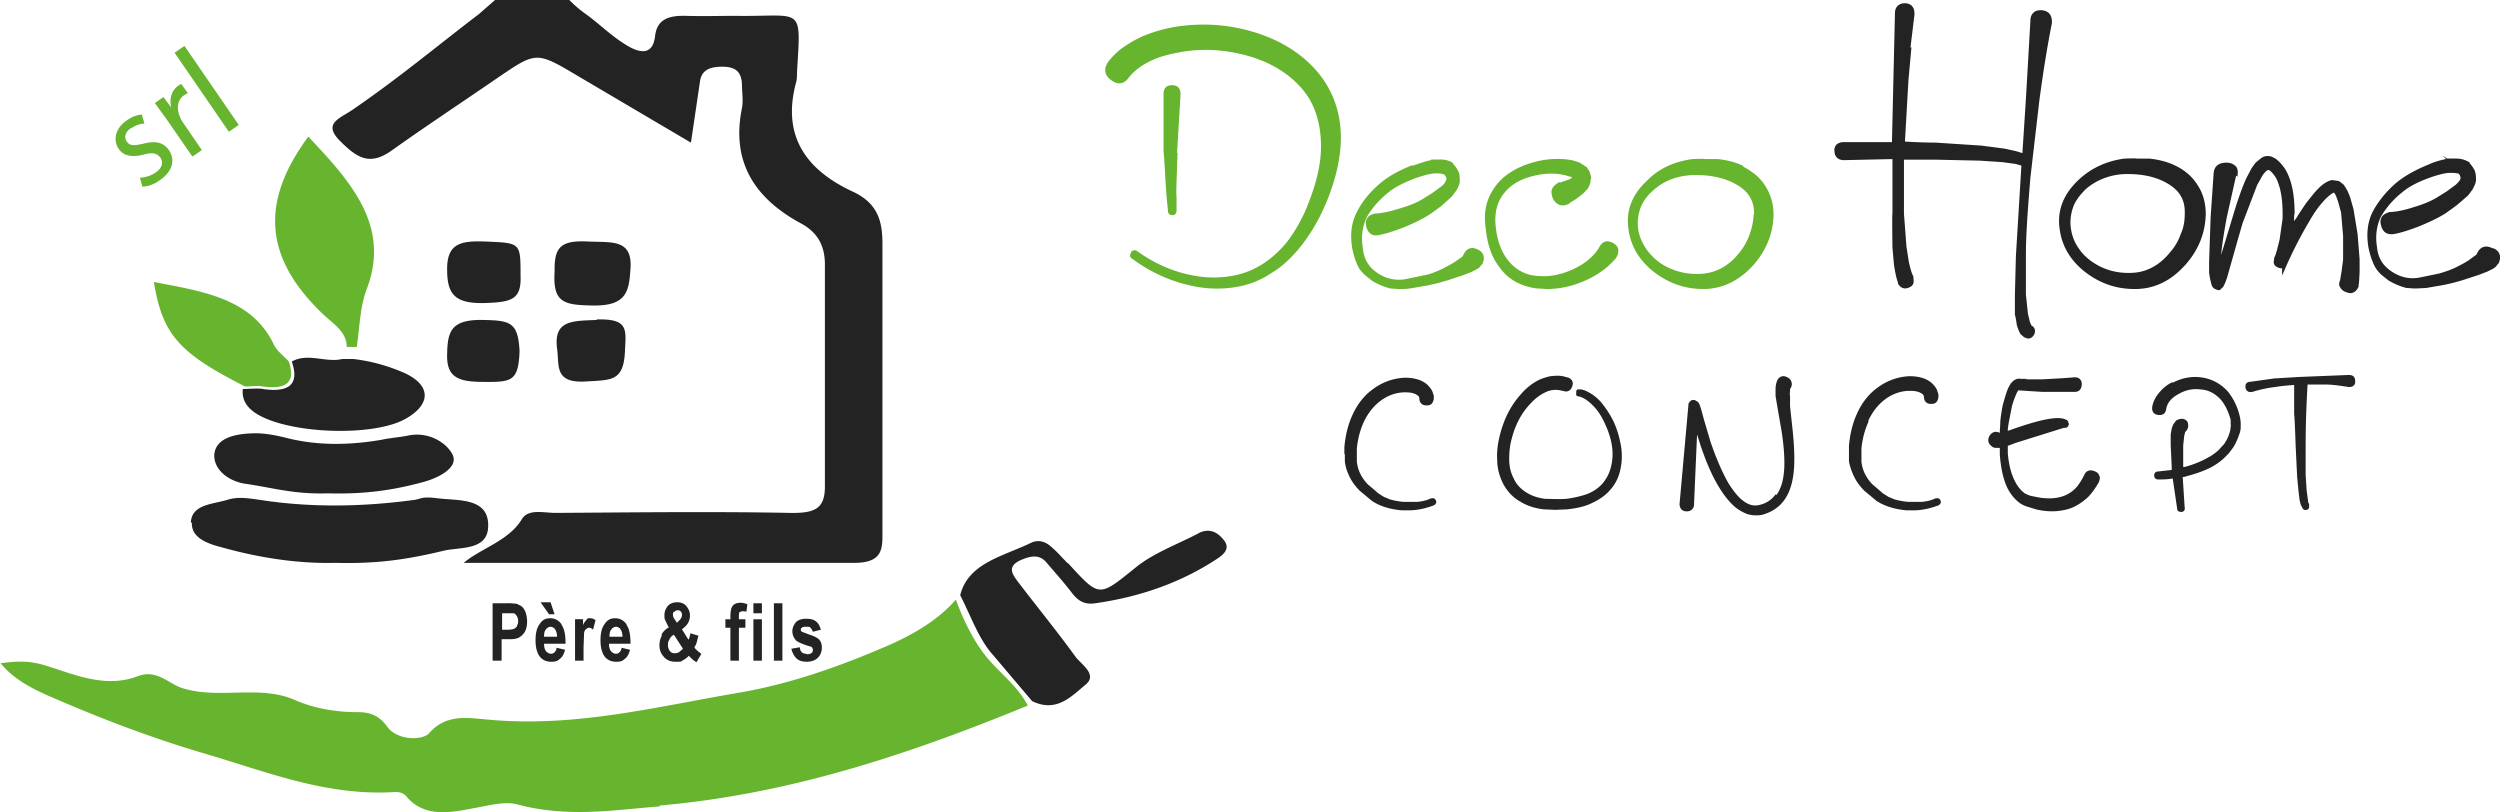 <svg xmlns="http://www.w3.org/2000/svg" viewBox="0 0 500 162.41"><path d="M234.41 17.04c-1.1 0-1.7.6-1.7 1.7v11.79c.1 0 .4 5.9.4 5.9l.2 2.9.3 3c0 .4.4.7.9.7s.8-.4.8-.9v-2.9c-.1 0 0-2.9 0-2.9l.2-5.8-.1.1.7-11.79c0-1.2-.6-1.8-1.7-1.8zm29.38-2.3c-3.1-3.8-7.39-6.59-12.89-8.29-4.9-1.5-9.89-1.9-15.09-1.2-2.7.4-5.2 1.1-7.49 2.1-1.3.6-2.5 1.3-3.5 2-1.2.8-2.2 1.8-3.1 2.9-1 1.4-.9 2.7.4 3.7.7.5 1.3.8 1.9.7.6 0 1.2-.4 1.7-1.1 1.1-1.4 2.7-2.6 4.7-3.5 1.7-.8 3.8-1.3 6.1-1.7 4.3-.7 8.69-.4 12.99.8 4.6 1.3 8.19 3.5 10.79 6.49 1.4 1.6 2.4 3.4 3 5.4.6 1.8.9 4 .9 6.29 0 4-1.2 8.29-3.2 12.99-1 2.2-2.2 4.2-3.4 5.8-1.4 1.8-3.1 3.4-4.8 4.5-1.8 1.2-3.9 2.1-6.1 2.5-2.1.4-4.4.5-6.69.2-4.5-.6-8.69-2.3-12.59-5.1-.4-.3-.9-.2-1.2.2v.1c-.2.3-.2.5-.2.6s0 .4.4.6a30.26 30.26 0 0 0 13.29 5.7 23.08 23.08 0 0 0 7.4 0c2.5-.4 4.9-1.3 6.99-2.7 2.1-1.2 3.9-2.9 5.6-4.9 1.5-1.8 2.9-3.9 4.1-6.2s2.1-4.6 2.8-6.79c.8-2.5 1.3-5 1.5-7.39.2-2.6 0-5.2-.7-7.69s-1.9-4.9-3.6-6.99zm31.77 35.17c-1.2-.6-2.2-.3-2.8.9l-.2.4-.2.2-1.3.9c-.9.6-1.9 1.1-2.9 1.6-1.1.5-2.1.9-3.1 1.1l-3.4.7a7.53 7.53 0 0 1-6-1c-1.9-1.2-2.9-2.9-3.1-5.1-.4-2.4 0-4.5.8-6.2 1-1.7 2.4-3.4 4.3-4.9 1.3-1.1 3.3-2.1 5.8-3 1.2-.4 2.3-.7 3.1-.8 1-.1 1.8 0 2.3.2.3.4.5.7.4 1-.1.4-.4.9-.9 1.3l-1.9 1.4-2.1 1.3c-1.2.7-2.7 1.3-4.5 1.8-1.8.6-3.4.9-4.7 1h-.2c-.7.2-1.2.4-1.5.9-.3.4-.4 1-.2 1.7.3 1.3 1.2 2 2.5 1.7 1.6-.3 3.4-.9 5.4-1.7 1.9-.8 3.5-1.6 4.9-2.5l2.2-1.6 2.1-1.9.9-1.2c.3-.5.6-1.1.7-1.8 0-.7 0-1.4-.3-2.1-.3-.5-.6-1-1-1.4 0-.1-.2-.3-.2-.3a4.38 4.38 0 0 0-2.3-.6h-1.7c0 .1-.4-.2-.4-.2l.3.3h-.1c-1 .2-2.2.6-3.6 1.1h-.4c-2.7 1.1-4.8 2.3-6.29 3.6-2.1 1.8-3.6 3.7-4.6 5.7-1.1 2.1-1.4 4.5-.9 7.39.3 1.4.7 2.6 1.2 3.6.3.6.8 1.1 1.3 1.6l1.5 1.2c1.2.7 2.4 1.2 3.6 1.5.5 0 1.1.1 1.8.1s1.3 0 2.1-.1l3.5-.6 1.8-.4 1.8-.5 3.4-1.1 1.8-.7 1-.5.6-.4.4-.5.2-.2c.6-1.3.3-2.3-.9-2.9zm11.89 7.79c.7 0 1.3.1 2 .1 2.1 0 4.3-.4 6.39-1.2 3-1.1 5.5-2.8 7.29-4.9l.2-.3c.3-.6.4-1.1.3-1.6s-.5-.9-1-1.2c-.6-.3-1.1-.4-1.5-.3-.5.1-.9.5-1.2 1-1 1.8-2.7 3.3-5.2 4.5-2.4 1.1-4.7 1.6-6.99 1.4-2.5-.1-4.6-1.2-6.1-3.1-1.3-1.6-2.2-3.9-2.5-6.79-.3-2.7.3-5 1.7-6.69 1.4-1.8 3.5-2.9 6.1-3.5s5-.5 6.99.2c.2 0 .4.1.5.2-.2.1-.4.3-.7.4l-1.7.6-.2-.1-.3.2c-.6.4-1 .8-1.2 1.4-.1.5 0 1.1.3 1.8.8 1.3 1.9 1.6 3.2.9l.2-.2c.7-.4 1.3-.8 1.7-1.1l1-.8.9-1 .4-.9.2-1.2-.3-1.2-.6-.9-1.4-.9-1.2-.4c-1.3-.3-2.8-.4-4.4-.3-1.5.1-2.9.4-4.2.8-3.2 1-5.6 2.6-7.09 4.7-1.7 2.3-2.4 5-1.9 8.29.3 3.2 1.2 5.9 2.8 7.89 1.7 2.4 4.3 3.8 7.49 4.2zm33.57.1h0c3.6-.1 6.79-1.7 9.49-4.6 2.7-3 4.1-6.39 4.2-10.19 0-2.3-.6-4.2-1.7-5.9-1-1.6-2.5-2.8-4.4-3.8l.1-.1c-1.4-.7-3.2-1.2-5.2-1.4h-2.5c0-.1-2.5 0-2.5 0-3.7.5-6.79 1.9-9.19 4.4-3 2.8-4.2 6.1-3.6 9.79.5 3.5 2.4 6.49 5.6 8.79 2.8 2 5.9 3 9.19 3h.5zm-8.49-4.89c-1.3-.8-2.4-1.9-3.2-3-.9-1.3-1.5-2.7-1.7-4.1-.2-1.5 0-3 .5-4.3s1.4-2.5 2.6-3.5c2.1-1.9 4.8-2.9 7.99-3h.5c3.1 0 5.7.6 7.89 1.8 2.6 1.4 3.8 3.4 3.7 6.2l-.1-.2c0 1.3-.3 2.7-.8 4.1s-1.2 2.6-2.1 3.7c-1.9 2.4-4.3 3.8-6.99 4.1-3 .3-5.8-.3-8.29-1.8z" fill="#67b42e"/><path d="M402.68 32.72c.7.1 1.2.3 1.6.4l-1.1 18.09-.2 7.79v4c.1 0 .4 2.1.4 2.1l.4 1.1.3.6.8.7h.2c.2.2.4.2.6.2.5 0 .9-.3 1.2-.9.3-.8 0-1.4-.6-1.7l-.3-.7-.4-1.7-.4-3.8v-7.79c0-4.3.4-9.49.9-15.59l1.8-15.49c.7-5.2 1.5-10.39 2.5-15.39v-.3c0-1.4-.7-2.2-2.1-2.3-.7 0-1.2.1-1.6.5s-.6.9-.6 1.6l-.9 15.69-.7 10.79-1.3-.4-2.3-.5-4.6-.6-9.19-.6c-2.1 0-4.2-.1-6.1-.2l.7-12.29.6-6.59-.2.1.8-6.59v-.3c0-1.2-.7-2-1.9-2s-2 .7-2 2l-.6 25.78h-9.69c-.6 0-1.1.2-1.4.5a1.48 1.48 0 0 0-.4 1.3c0 1.1.7 1.8 1.9 1.8l9.09-.2h.6v10.89c-.1 0 0 6.79 0 6.79l.3 3.4c.2 1.3.4 2.5.8 3.6v.2c.5.9 1.3 1.2 2.2.8.5-.2.8-.5.9-.9.1-.3 0-.7 0-1.1v-.2c-.4-.7-.6-1.6-.9-2.8l-.5-3.2-.5-6.59V31.93h6.2l8.99.2 4.5.3 2.2.3zm34.27 20.39c2.7-3 4.1-6.39 4.2-10.29 0-2.3-.6-4.3-1.7-5.9-1-1.6-2.5-2.9-4.4-3.8h0c-1.4-.7-3.2-1.2-5.2-1.4h-2.5c0-.1-2.5 0-2.5 0-3.7.5-6.79 2-9.29 4.4-3 2.9-4.2 6.19-3.6 9.89.5 3.5 2.4 6.49 5.6 8.79 2.8 2 5.9 3 9.29 3h.5c3.7-.1 6.89-1.7 9.59-4.7zm-9.79 1.4c-3 .3-5.8-.3-8.19-1.8-1.3-.8-2.4-1.8-3.2-3a9.04 9.04 0 0 1-1.6-4.1c-.2-1.5 0-2.9.5-4.3.5-1.3 1.4-2.4 2.5-3.5 2.1-1.8 4.8-2.9 7.89-3h.5c3.1 0 5.7.6 7.79 1.8 2.5 1.4 3.7 3.3 3.6 6.1v.1c0 1.3-.2 2.7-.8 4-.5 1.4-1.2 2.6-2.1 3.6-1.9 2.4-4.3 3.8-6.89 4.1zm43.56-12.59l-.7-2.5-.5-1.2-.4-.7-.4-.6-.9-.7-1.3-.2c-.5 0-1.1.3-1.7.7s-1.3 1.1-2 1.9l-1.6 2-1.6 2.4c-.2.4-.5.8-.8 1.2v-.8c0-.2 0-.4.1-.7 0-3.5-.5-6.29-1.6-8.39-.4-.8-1-1.5-1.6-2.1l-.6-.5-.8-.4c-.7-.2-1.4-.2-2.1.3l-1.1.9-.8 1.1-1.1 2.1c-.8 1.8-1.7 4.3-2.7 7.69l-2.3 7.59c.2-2.2.6-4.6 1.1-7.39l1.9-8.49.3.2v-.4c.1-.7 0-1.3-.4-1.7s-1-.7-1.8-.7c-1.6 0-2.5.7-2.6 2.2l-.6 8.79-.3 8.79v2.3l.2 1.2.3 1.2.2.4.3.3.7.3h.5c0-.1.6-.6.6-.6l.4-.8.4-1.1 2.2-7.79.9-3.1 2.9-7.59 1-1.8c.5-.8.9-1.1 1.1-1.2s.5.1.7.3c.4.4.8.9 1.1 1.5.8 1.7 1.2 4 1.2 6.89v1l-.6 4.2-.5 2-.3 1-.3.7v.3c-.1.3-.1.7 0 .9.1.3.4.5.8.7.3.1.6.2.8.1v1.5l1-2.3c1.3-2.9 2.8-5.8 4.4-8.49.9-1.6 1.8-2.9 2.8-4a10.16 10.16 0 0 1 1.6-1.5c.3-.2.5-.3.6-.3l.2.3.2.4.4 1.1.6 2.2.4 4.7v4.7l-.3 2.3-.3 1.8c-.2.5-.3 1 0 1.4.2.4.6.8 1.2 1 .3.1.6.2.8.2.7 0 1.3-.4 1.7-1.3v-.4c.1 0 .2-2.6.2-2.6v-2.5l-.4-5-.8-4.9zm28.08 7.79l-.4-.1c-1.2-.6-2.3-.3-2.9.9l-.2.4-1.5 1.1c-.9.6-1.9 1.1-2.9 1.6-1.1.5-2.1.8-3.1 1.1l-3.4.7c-2.1.5-4 .2-5.9-1s-2.9-2.8-3.1-5c-.4-2.4 0-4.5.8-6.1 1-1.7 2.4-3.4 4.3-4.9 1.3-1.1 3.2-2.1 5.8-3 1.2-.4 2.3-.7 3.1-.8 1-.1 1.8 0 2.3.1.3.3.4.6.4.9 0 .4-.4.8-.9 1.3l-1.9 1.4-2.1 1.3c-1.2.7-2.7 1.3-4.4 1.8-1.8.6-3.3.9-4.7 1h-.2c-.7.2-1.2.5-1.5.9-.3.5-.4 1-.2 1.7.3 1.4 1.2 2 2.6 1.8 1.6-.3 3.4-.9 5.4-1.7 1.9-.8 3.6-1.6 5-2.5l2.2-1.6 2.2-1.9.9-1.2c.3-.6.6-1.1.7-1.8 0-.7 0-1.4-.3-2.1-.3-.5-.6-1-1-1.4v-.2l-.3-.1c-.7-.4-1.5-.6-2.4-.6h-1.7c0 .1-1-.6-1-.6l.7.7c-1 .2-2.2.5-3.5 1.1-2.7 1.1-4.8 2.3-6.39 3.6-2.1 1.8-3.6 3.7-4.7 5.7-1.1 2.1-1.4 4.6-.9 7.39.3 1.4.7 2.6 1.2 3.6.3.6.8 1.2 1.3 1.7l1.5 1.2c1.2.7 2.4 1.2 3.6 1.5.5 0 1.1.1 1.8.1l2.1-.1 3.5-.6 1.8-.4 1.8-.5 3.4-1.1 1.8-.7 1-.5.6-.4.4-.5s0-.1.2-.2c.6-1.3.3-2.4-.9-3zM286.27 99.67h-.1c-.8.4-1.7.6-2.7.7h-2.8c-1.1-.1-2-.3-2.7-.5l-1.2-.5-1.1-.7-2.1-1.8c-.6-.6-1.1-1.3-1.5-2.1s-.6-1.6-.7-2.4v-2.7c.2-2 .7-3.8 1.4-5.3.8-1.7 1.9-3.1 3.2-4.1 1.4-1.1 3-1.7 4.7-1.8.9 0 1.6 0 2.3.3.3.1.5.3.7.4.1.2.2.3.2.5 0 1 .7 1.5 1.6 1.4.5 0 .8-.2 1-.5s.3-.7.3-1.1v-.3l-.3-.9c-.2-.4-.4-.7-.7-1-.4-.5-1-.9-1.7-1.2-1-.4-2.3-.6-3.6-.5-2.2.2-4.3 1-6.2 2.5-1.7 1.3-3 3.1-3.9 5.2-.8 1.8-1.3 3.9-1.5 6.2v1.5l.1-.3v1.6c.1 1.1.5 2.2 1 3.2s1.2 1.9 2 2.7l2.4 2c1.5 1 3.5 1.7 6.1 1.9h1.3c1.7 0 3.4-.4 5-1 .4-.2.6-.6.4-1s-.5-.5-.9-.4zm36.47-15.29c-.7-1.5-1.6-2.8-2.5-3.9a8.63 8.63 0 0 0-1.8-1.6c-.8-.5-1.5-.9-2.3-1h-.6c-.1 0-.3.2-.3.5v.6c0 .1.2.3.5.3 1 .2 2.1 1 3.2 2.2.9 1 1.6 2.2 2.2 3.6 1.3 2.9 1.7 5.6 1.1 8.09-.3 1.4-.9 2.5-1.7 3.5-.8.9-1.9 1.7-3.3 2.2-1.2.4-2.5.7-4 .9-1.6.1-3 0-4.2 0-1.5-.2-2.7-.6-3.8-1.3s-2-1.6-2.5-2.8c-.6-1.1-.9-2.4-.9-3.8 0-1.3.1-2.7.5-4.1.7-2.8 2-5.3 3.9-7.19l-.1.1c1-1.1 2-1.8 3.1-2.3s2.2-.5 3.3-.2h.1c.8.3 1.5 0 1.8-.9.3-.8 0-1.5-.9-1.8h-.1c-.9-.3-1.7-.4-2.6-.3-.9 0-1.7.3-2.6.6-1.4.6-2.8 1.6-4 3-2.1 2.3-3.5 5.1-4.3 8.39-.4 1.6-.6 3.2-.5 4.8 0 1.8.5 3.4 1.2 4.8.8 1.5 2 2.8 3.5 3.6 1.3.8 2.9 1.3 4.6 1.5l2.3.1 2.4-.1c1.7-.2 3.3-.5 4.6-1.1 1.6-.7 3-1.6 4-2.8 1.1-1.2 1.8-2.7 2.1-4.4.3-1.5.3-3.1 0-4.7-.3-1.5-.7-3-1.4-4.5zm35.27-3.09v-2.2c-.1 0 0-1 0-1 0-.4.1-.5.2-.6.2-.5.2-.9 0-1.3-.1-.3-.4-.6-.9-.8-.8-.4-1.6 0-1.9.8-.2.5-.3 1-.3 1.7v1.3l.4 2.4.8 4.6c.6 3.9.7 6.89.4 8.89-.2 1.6-.7 2.9-1.4 3.9l-.2-.1c-.8 1.1-1.9 1.8-3.2 2.1-1.2.3-2.3 0-3.5-1-.9-.7-1.8-1.9-2.7-3.3-1.2-2.1-2.4-4.8-3.6-8.29l-1.3-4.4-.6-2.2-.3-.9-.3-.5-.7-.4c-.3 0-.6 0-.8.2l-.2.2-.2.3-1.8 20.08c0 .9.5 1.5 1.4 1.5.5 0 .8-.1 1.1-.4s.4-.6.4-1.1l.4-9.29.2-4.6.7 2.2c1.2 3.6 2.5 6.49 3.9 8.69 1 1.6 2.1 2.9 3.2 3.8a9.45 9.45 0 0 0 2.4 1.3c.5.1 1 .2 1.5.2s.8 0 1.3-.1c1.8-.5 3.3-1.4 4.4-2.9.9-1.2 1.5-2.8 1.8-4.7.4-2.4.3-5.6-.1-9.49l-.5-4.6zm29.18 18.38h-.1c-.8.4-1.7.6-2.7.7h-2.8c-1.1-.1-2-.3-2.7-.5l-1.2-.5-1.1-.7-2.1-1.8c-.6-.6-1.1-1.3-1.5-2.1s-.6-1.6-.7-2.4v-2.7c.2-2 .7-3.8 1.4-5.3v-.3c.8-1.7 1.9-3.1 3.2-4.1 1.4-1.1 3-1.7 4.7-1.8.9 0 1.6 0 2.3.3.3.1.5.3.7.4.1.2.2.3.2.5 0 1 .7 1.5 1.6 1.4.5 0 .8-.2 1-.5s.3-.7.3-1.1v-.3l-.3-.9c-.2-.4-.4-.7-.7-1-.4-.5-1-.9-1.7-1.2-1-.4-2.3-.6-3.6-.5-2.2.2-4.3 1-6.2 2.5-1.7 1.3-3 3.1-3.9 5.2-.8 1.8-1.3 3.9-1.5 6.2v3.1c.2 1.1.6 2.2 1.1 3.2s1.2 1.9 2 2.7l2.4 2c1.5 1 3.6 1.7 6.1 1.9h1.3c1.7 0 3.4-.4 5-1 .4-.2.6-.6.4-1s-.5-.5-.9-.4zm31.77-5.4c-.9-.4-1.7-.2-2.1.7-.5 1-1 1.8-1.5 2.4-.6.7-1.3 1.2-2.1 1.6-1.5.7-3.4.9-5.6.5l-1.5-.3c-.4-.1-.8-.3-1.2-.5-.7-.5-1.3-1.2-1.8-2.1-.9-1.6-1.4-3.6-1.6-5.9v-1.5l1.6-.6 9.59-3c.4 0 .7 0 .9-.4.2-.3.1-.5 0-.7 0-.1-.1-.4-.4-.5-.9-.5-3-.9-11.09 2l-.6.2c0-.6.1-1.1.2-1.7l.6-3.1c.3-1.2.7-2.1 1-2.8l.3-.5 4.7.3h6.69c.4 0 .8-.2 1-.5s.3-.6.3-1.1c0-.9-.7-1.4-1.6-1.3-2.3.2-4.5.3-6.39.4h-3.2l.3-.1h-1.4c0-.1-.5 0-.5 0-.3 0-.6.2-.9.4l-.5.5-.5.9c-.4.9-.7 2-1.1 3.4-.2 1-.4 2.2-.5 3.3 0 .8-.1 1.5-.1 2.3-.8-.4-1.5-.2-2 .5-.5.8-.4 1.6.4 2.2.2.2.5.3.8.3h.8v1.3c.2 2.8.7 5 1.5 6.69.6 1.2 1.4 2.2 2.3 2.9.5.4 1.1.7 1.8.9l1.6.5a13.47 13.47 0 0 0 3.3.4c1 0 2.7-.2 3.9-.7s2.2-1.2 3.2-2.1c.8-.8 1.5-1.8 2.2-3 .2-.6.3-1 .1-1.3-.1-.4-.4-.7-.9-.9zm26.68-15.88c-1.4-1.6-3.2-2.6-5.3-2.9-2-.3-4 .1-5.9 1.1l.1-.2c-1 .5-1.8 1.1-2.5 1.9-.8.9-1.4 1.9-1.6 3.1-.1.9.3 1.5 1.2 1.6s1.5-.3 1.6-1.2c.2-1.2 1-2.2 2.5-3 1.4-.8 2.8-1.1 4.4-.9 1.6.1 2.8.8 3.9 1.9.9 1 1.6 2.4 2.1 4.2v.9c.1 0-.1 1.2-.1 1.2-.2.8-.5 1.6-.9 2.2l-.3.5-1.2 1.3c-.6.5-1.2 1-2 1.4-1.4.8-2.9 1.4-4.7 1.9h-.3v-4.3l.2-1.9.2-.8c.3-.3.6-.6.6-1.3 0-.4-.1-.8-.4-1-.2-.2-.6-.4-1.1-.3h-.2l-.7.3-.6.8-.3.8-.2 1.2v2.2l.2 4.2v.7l-2.7.3c-.5 0-.8.3-.8.8s.3.8.8.8c.9 0 1.9 0 2.9-.2l.9 6.1c0 .4.4.6.8.6.5 0 .8-.4.7-.8l-.4-6.2c.2 0 .4 0 .6-.1 1.9-.5 3.7-1.1 5.2-1.9.9-.5 1.6-1 2.4-1.7l1-1 .9-1.2c.5-.8.9-1.7 1.2-2.6.2-.5.3-1 .3-1.5v-.9l-.1-.8a12.33 12.33 0 0 0-2.4-5.3zm24.18-3.4l-9.99.4-5 .3-5 .7h-.1c-.3.1-.5.3-.6.5 0 .2-.1.4 0 .8.2.6.7.8 1.3.7 1.3-.4 2.9-.8 4.7-1 1.1-.2 2.4-.3 3.7-.4v6c.1 0 .3 6.2.3 6.2l.3 6.2.3 3.1.2 1.6.2.8.2.4.2.4a.55.55 0 0 0 .5.3h.1c.1 0 .3 0 .4-.1a.55.55 0 0 0 .3-.5v-.6s-.2-.2-.2-.5l-.3-2.2-.2-3.1v-6.2c0-4.34.19-8.3.38-11.89h3.32c1.9 0 3.5.3 4.9.5h.2c.7 0 1.2-.5 1.1-1.2 0-.4-.1-.7-.3-.9s-.5-.3-.9-.3zM68.45 28.63c3.2 3.1 5.7 4.5 9.99 1.4 6.89-4.9 13.99-9.59 20.98-14.39 7.79-5.3 7.79-5.4 15.89-.6l22.88 13.49 1.8-12.19c.3-2.3 1.9-3 4.5-3 2.9 0 3.8 1.3 3.9 3.5 0 1.6.3 3.3 0 4.8-2 9.79 1.6 17.49 11.69 22.98 3.8 2 5 5 4.9 8.79v43.47c.1 4.7-1.7 5.8-6.99 5.7-15.59-.3-31.18-.1-46.86 0-2.4 0-5.5-.9-6.79 1.3-2.6 4.3-8.19 5.8-11.59 8.69h78.14c5.9 0 5.6-3.1 5.6-6.49V48.73c0-4.6-1-8.09-5.9-10.39-10.39-4.8-13.99-12.09-11.39-21.78.2-.7.2-1.4.2-2.1.8-13.59 1.3-11.09-12.29-11.29-3.3 0-6.59.1-9.89 0-3.5-.1-5.8.7-6.2 4-.4 3.6-2.6 3.7-5.5 2-2.7-1.6-4.7-3.5-7.09-5.4-1.5-1.2-2.4-1.6-4.6-3.8H99.04l-3.2 2.8c-8.49 6.49-16.29 12.99-25.18 19.08-2.7 1.9-6.39 2.8-2.4 6.59l.2.2zm-30.28 75.84l.2.1c-.1 3.1 3.3 4.2 6 4.9 7.49 2.1 15.29 3.3 22.78 3.1 7.69.2 13.59-.5 21.48-2.4 3.2-.8 8.69 0 8.99-4.6.4-6.1-5.9-5.4-9.99-5.9-3.2-.4-3.1 0-4.7.3-10.29 1.4-20.68 1.6-30.98 0-2.2-.3-4.3-.7-6.49 0-3 .9-7.09.9-7.29 4.5zm10.99-7.7c5.6.8 9.49 2.1 16.39 1.9 7.29.2 12.89-.6 18.88-2.2 3.1-.8 7.09-2.8 6.19-5.3-.9-2.2-4.4-4.9-8.79-4.1-1.9.4-3.8.5-5.6.9-6.49 1.1-12.99 1.2-19.38-.5-2.1-.5-4.3-.9-6.39-.8-3.4.1-7.19.9-7.59 4.1v-.1c-.3 3.2 2.8 5.6 6.29 6.1zm-.6-18.98c-.2 2 .6 3.5 2.5 4.8 6.29 4.2 23.68 4.9 30.18 1.1 5.2-3 4.9-6.89-.8-9.29-3.1-1.3-6.3-2.2-9.79-2.6h-2.2c-3.3.8-6.79-1.3-10.09.5 1.5 4.4-.3 6.29-5.8 5.5h.1c-1.3-.2-2.7 0-4.1 0zM97.22 60.6c5.1-.2 7.09-.7 6.89-5.5 0-6.59 0-6.49-6.89-6.79-5-.2-7.89.3-7.79 5.7 0 5.1 1.8 6.79 7.79 6.59zm21.39.5c6.79.1 7.19-2.9 7.49-7.39.4-5.9-3.7-5.2-8.29-5.4-5.6-.3-6.99 1-6.89 6-.4 6.29 1.9 6.69 7.69 6.79zM96.72 76.39c5.5 0 6.99 0 7.19-6.2-.3-5.8-1.9-6.1-7.39-6.2-6.29-.1-6.99 2.3-7.09 6.69-.2 4.8 2.2 5.7 7.29 5.7zm14.69-6.7c.5 3.4-.7 7.09 6 6.59 4.9-.3 7.39 0 7.59-6.29.2-4.1.7-6.29-5.7-6.1l.1.1c-4.9.2-8.69 0-7.99 5.7zm128.3 36.97c-4.2 2.2-8.89 3.9-12.39 6.69-7.59 6.1-7.29 6.29-13.69-.7h-.1c-1.1-1.1-2.1-2.3-3.3-3.3-1.1-1-2.5-1.5-4-.8-5.5 2.7-12.59 4-14.19 10.49 2.2 4.3 3.7 8.79 6.59 11.99l7.79 9.19c4.9 2.4 7.89-1 10.59-3.2 2.7-2.1-.8-4.1-2-5.8-3.7-5.1-7.79-10.09-11.59-15.09-1.1-1.5-1.9-2.9.7-4.1 1.9-.8 3.7-1.3 5.2.5 1.7 2 3.5 4 5.1 6.1 1.2 1.5 2.4 2.4 4.8 2 8.99-1.3 17.19-4.2 24.38-8.99 1.5-1 2.4-2.2 1.1-3.7-1.2-1.5-2.8-2.4-5-1.3z" fill="#232323"/><path d="M191.15 119.95c-3.5 4-8.19 6.79-13.39 9.09-9.69 4.2-19.68 7.79-30.48 9.59-16.39 2.8-32.47 6.89-49.56 5.3-3.9-.3-8.39-1.3-11.89 2.7-1.3 1.5-6.39 1.5-8.39-1.3-1.5-2.1-3.3-2.9-5.8-2.9-4.4 0-8.69-.7-12.59-2.4-7.19-3.2-15.39 0-22.88-2.5-2.5-.9-4.9-3.7-8.59-2.3-6.79 2.6-13.19-.6-19.08-2.3-3.3-.9-5.6-.6-8.39-.3 2.4 3 5.9 4.9 9.49 6.49 10.09 4.4 20.18 8.29 30.98 11.49 12.69 3.7 24.68 8.69 38.47 7.79 1.2 0 1.9.4 2.4 1.1 3.7 4.1 8.79 3 13.49 2.1 2.9-.5 6-1.4 8.59-.7 4.1 1.1 8.29 1.5 12.39 1.5 5.3 0 10.59-.7 15.89-1.1l.2-.2c26.18-2.3 50.16-10.39 73.54-19.98-1.8-3.6-5.2-6.2-7.79-9.19-2.8-3.2-5-7.69-6.59-11.99zM64.55 62.8l-.1-.1c2.1 2 4.9 3.6 4.9 6.69h2c.6-3.9.6-7.89 2-11.59 4.8-12.59-3.1-21.38-11.69-30.48-9.79 13.29-8.69 24.38 2.9 35.47zM48.96 77.29c1.2 0 2.5-.2 3.6 0 4.9.7 6.59-1 5.2-5-1-1.1-2.4-2.1-3-3.4-4.4-9.19-14.09-10.59-23.98-12.49 1.7 10.49 5 14.19 18.19 20.88zM28.68 30.93c1.8-.5 2.7-.3 3.4.6.6.9.4 2.1-1 3-1 .7-2.3 1-3.1 1l.5 1.8c1.1 0 2.4-.5 3.5-1.3 2.6-1.8 3.1-4.1 1.8-6-1.1-1.6-2.7-1.9-5.1-1.3-1.8.4-2.7.5-3.3-.4-.6-.8-.4-1.9.8-2.7h.1c1-.7 2-.9 2.6-.9l-.5-1.8c-.8 0-2 .4-3.1 1.2-2.3 1.6-2.7 4-1.5 5.7.9 1.3 2.5 1.7 4.9 1.1zm9.79.39l1.9-1.3-3.9-5.7a4.67 4.67 0 0 1-.5-1c-.7-1.7-.5-3.4.9-4.3.3-.2.5-.3.7-.4l-1.3-1.8c-.2 0-.4.2-.6.3-1.3.9-1.9 2.6-1.4 4.4l-1.5-2-.1-.1-1.7 1.2 2.4 3.3 5.1 7.39zm-3.556-20.774l1.978-1.359 10.864 15.807-1.978 1.359z" fill="#67b42e"/><path d="M101.42 120.65h-2.9v11.49h1.8v-4.3h1.2c.8 0 1.5 0 1.9-.2.3 0 .6-.3.9-.5.3-.3.6-.6.8-1.1s.3-1.1.3-1.8-.2-1.7-.5-2.2c-.3-.6-.8-1-1.3-1.1v-.1c-.3-.1-1.1-.2-2.2-.2zm2 4.4v.1c-.1.3-.3.4-.6.6-.2.1-.7.2-1.4.2h-1v-3.3h2.2c.3 0 .5.2.7.5a1.69 1.69 0 0 1 .3 1c0 .4 0 .6-.2.9zm7.49-2.2l-.8-2.4h-2l1.7 2.4h1.1zm1.4 2.1v-.1c-.6-.8-1.3-1.2-2.3-1.2s-1.6.4-2.1 1.2c-.6.8-.8 1.9-.8 3.2s.2 2.1.6 2.9c.5.9 1.4 1.4 2.5 1.4s1.3-.2 1.8-.6.8-1 1-1.8l-1.7-.4c0 .4-.2.7-.4.9s-.4.3-.7.3c-.4 0-.7-.2-1-.5-.3-.4-.4-.9-.4-1.5h4.3c0-1.7-.2-2.9-.8-3.8zm-3.5 2.4v-.1c0-.6.1-1.1.4-1.4.2-.3.6-.5.9-.5s.7.2.9.5.4.8.4 1.5h-2.6zm6.2-3.5v8.29h1.7v-2.6l.1-2.8c0-.4.2-.8.4-.9.2-.2.4-.3.6-.3s.5.1.8.4l.5-1.9c-.4-.3-.7-.4-1.1-.4s-.5 0-.7.3-.5.5-.7 1.1v-1.2h-1.6zm10.29 1.1v-.1c-.6-.8-1.3-1.2-2.3-1.2s-1.6.4-2.1 1.2c-.6.8-.8 1.9-.8 3.2s.2 2.1.6 2.9c.5.9 1.4 1.4 2.5 1.4s1.3-.2 1.8-.6.8-1 1-1.8l-1.7-.4c0 .4-.2.7-.4.9s-.4.3-.7.3c-.4 0-.7-.2-1-.5-.3-.4-.4-.9-.4-1.5h4.3c0-1.7-.2-2.9-.8-3.8zm-3.4 2.4v-.1c0-.6.1-1.1.4-1.4.2-.3.6-.5.9-.5s.7.2.9.5.4.8.4 1.5h-2.6zm10.69 3.8c.6.8 1.4 1.2 2.5 1.2s1.1 0 1.5-.3c.4-.2.8-.5 1.2-.9.5.6 1 1 1.5 1.3l1-1.7c-.1 0-.4-.3-.7-.5-.3-.3-.6-.5-.7-.8.1-.2.3-.5.4-.8s.2-.8.4-1.5l-1.6-.5c-.1.5-.2 1-.4 1.3l-1.3-2.1c.7-.5 1.1-1 1.3-1.4a3.08 3.08 0 0 0 .3-1.3c0-.7-.2-1.3-.7-1.9-.4-.5-1-.8-1.8-.8s-1.4.2-1.9.7c-.4.5-.7 1.1-.7 1.8s0 .8.2 1.2.4.9.7 1.3c-.7.4-1.2.9-1.5 1.5l.1.1c-.3.6-.5 1.2-.5 2s.2 1.5.7 2.1zm2.2-8.8h.1c.2-.2.4-.3.6-.3s.5 0 .7.3c.2.2.2.4.2.7s-.2.7-.5 1l-.5.5-.4-.6c-.3-.4-.4-.7-.4-1s0-.4.2-.6zm-.9 5.6v-.1a1.96 1.96 0 0 1 .9-.9l1.8 2.8c-.3.3-.6.5-.8.7-.2.1-.5.2-.8.2-.4 0-.7-.1-1-.4-.2-.3-.4-.7-.4-1.2s0-.7.3-1.1zm14.59-5.7c.2 0 .5 0 .8.1l.2-1.5c-.5-.2-1-.3-1.4-.3s-.9.1-1.2.3-.5.5-.6.8-.2.9-.2 1.6v.6h-1v1.7h1v6.59h1.7v-6.59h1.3v-1.7h-1.3v-.6c0-.4 0-.7.2-.9v.1c.1-.1.3-.2.5-.2zm2.2-1.6h1.7v2h-1.7zm0 3.2h1.7v8.29h-1.7zm4.1-3.2h1.7v11.49h-1.7zm6.59 10.2l-.1-.1c-.4 0-.7-.1-.9-.3s-.4-.5-.4-1l-1.7.3c.2.8.5 1.4 1 1.9s1.2.7 2.1.7 1.7-.3 2.2-.8.8-1.2.8-2-.2-1.2-.5-1.6c-.4-.4-1-.7-1.9-1l-1.6-.6c-.1-.1-.2-.2-.2-.4s0-.3.2-.4c.2-.2.5-.2 1-.2s.6 0 .8.3c.2.2.3.4.4.7l1.6-.4c-.2-.7-.5-1.3-.9-1.6-.4-.4-1.1-.6-2-.6s-1.6.2-2.1.7c-.4.5-.7 1.1-.7 1.8s.3 1.4.8 1.9c.4.3 1.3.7 2.6 1.1.3 0 .5.2.6.3 0 .1.1.2.1.4s0 .4-.2.6-.6.3-1 .3z" fill="#232323"/></svg>